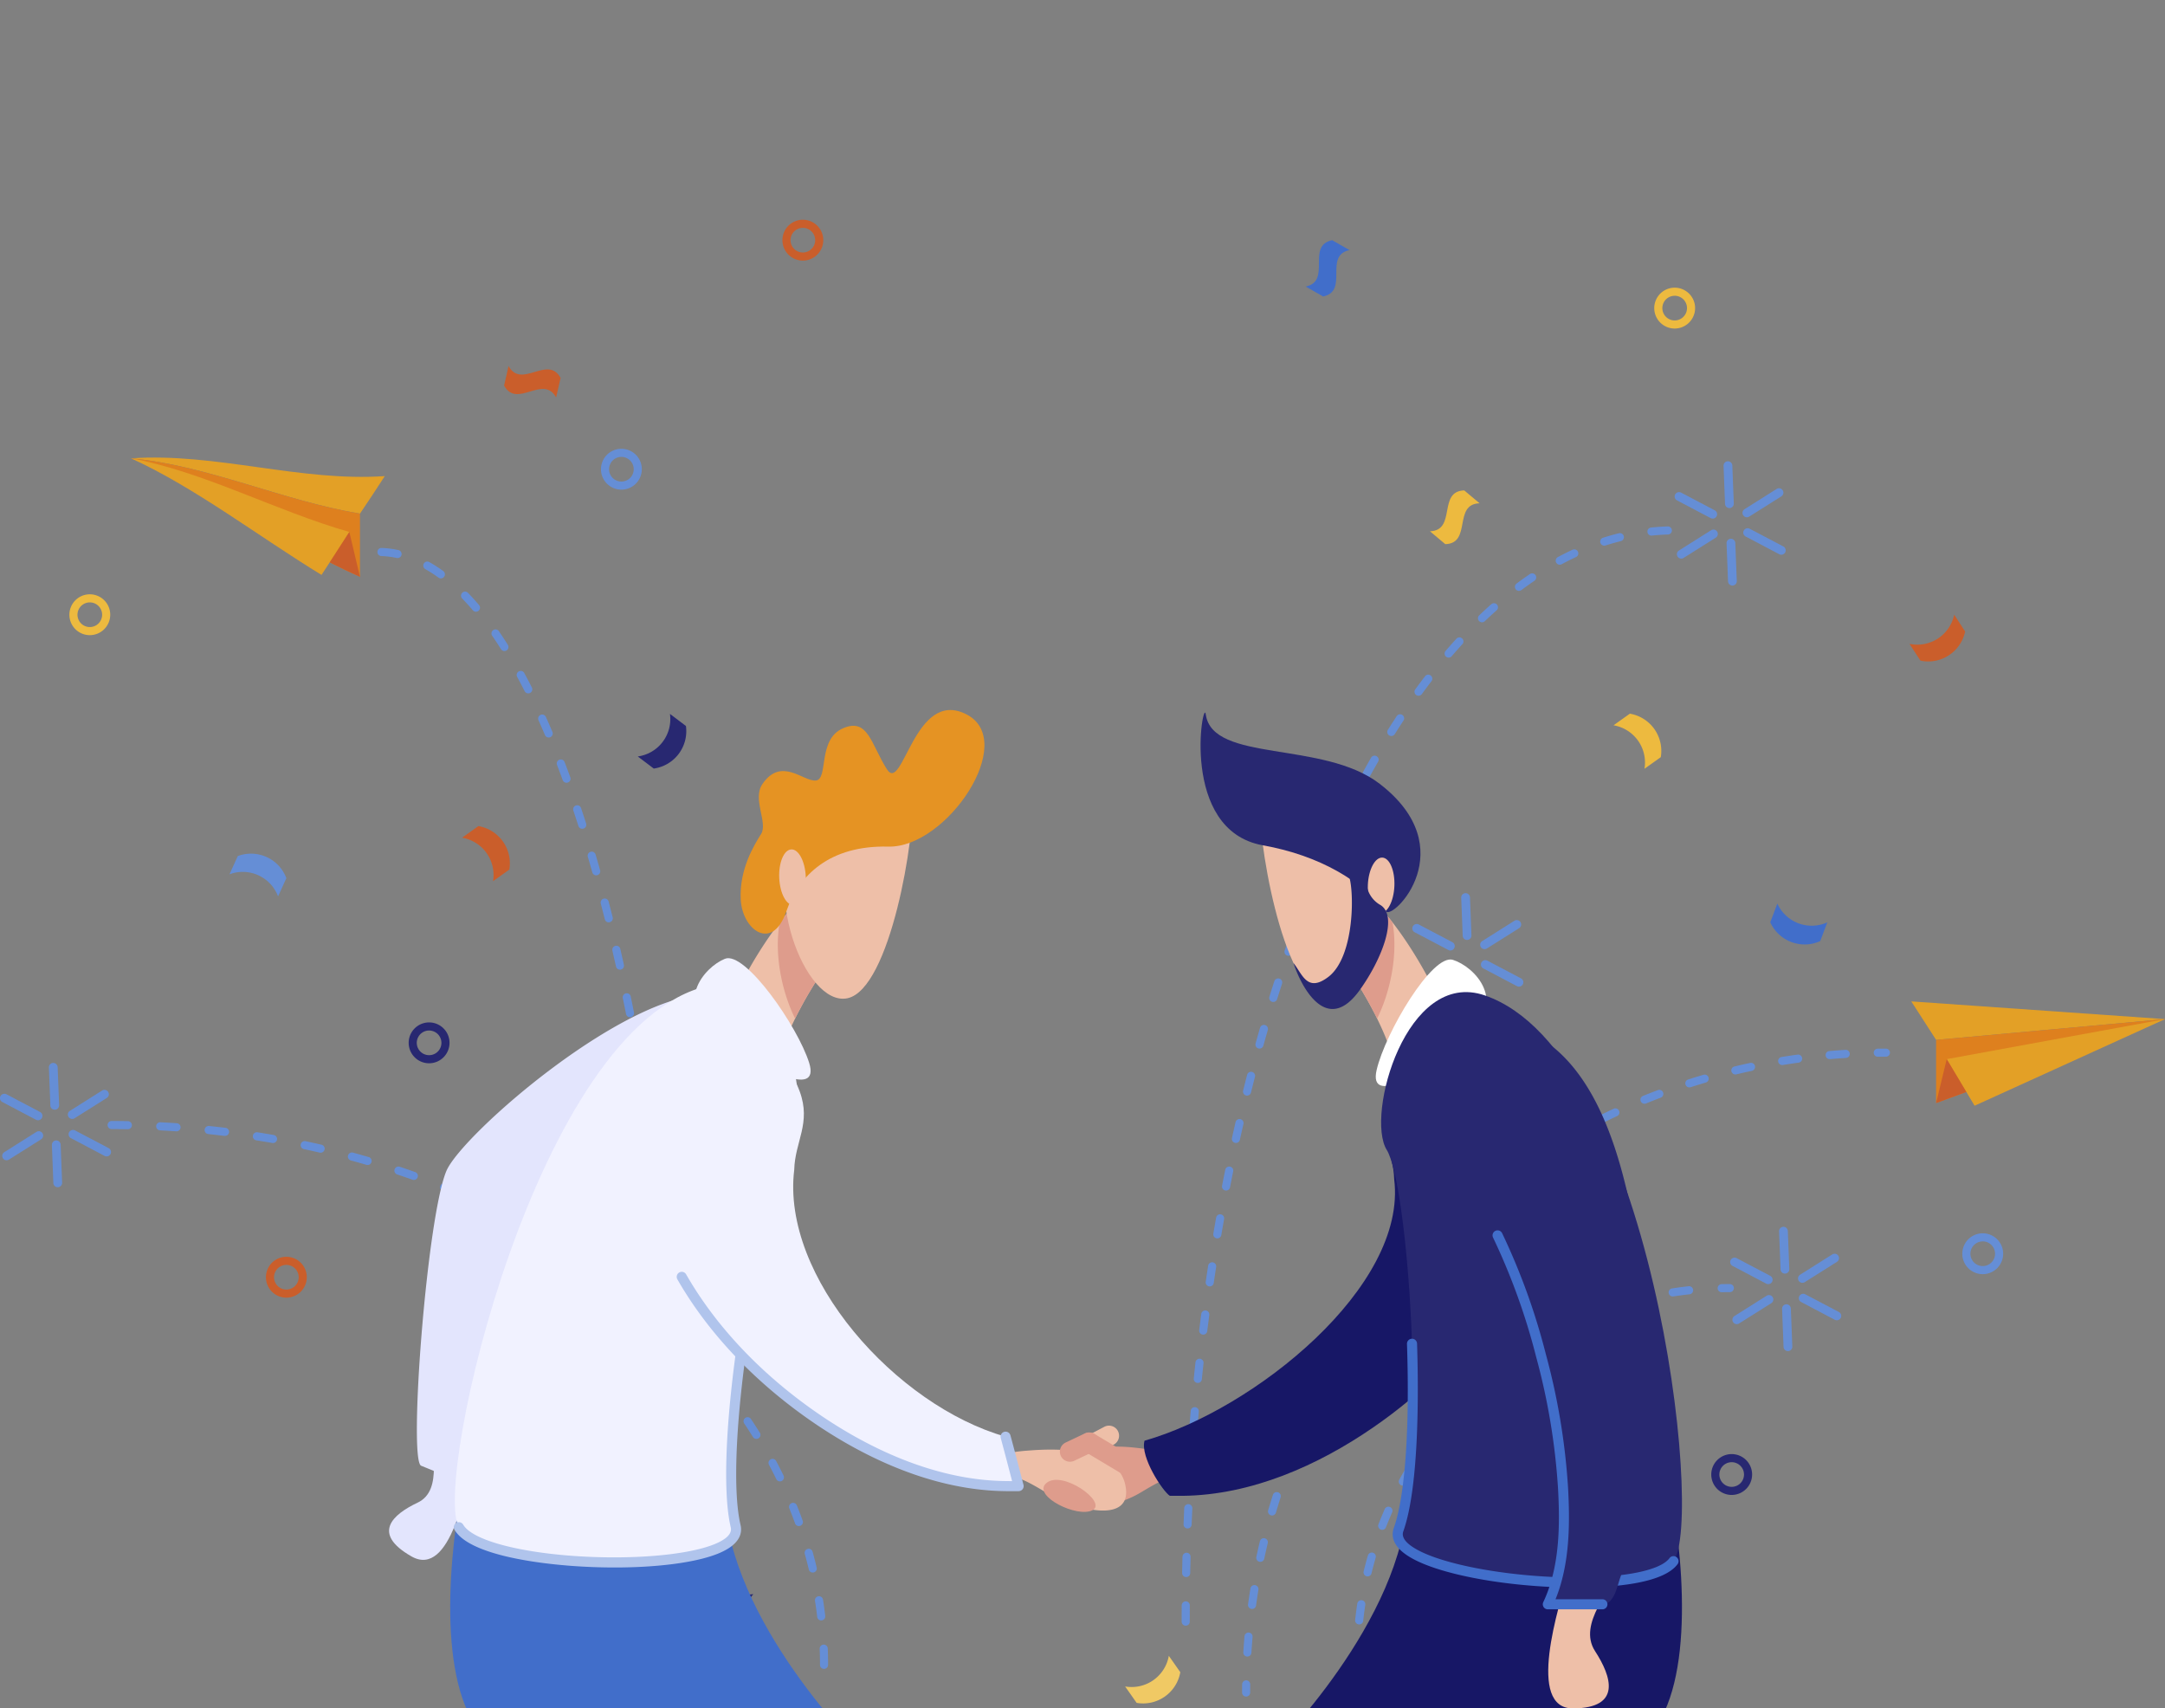 <svg xmlns="http://www.w3.org/2000/svg" xmlns:xlink="http://www.w3.org/1999/xlink" width="482.212" height="380.457" viewBox="0 0 482.212 380.457">
  <rect x="0" y="0" width="482.212" height="380.457" fill="#808080" stroke="none"/>
  <defs>
    <clipPath id="clip-path">
      <rect id="Rectángulo_3201" data-name="Rectángulo 3201" width="382.861" height="380.457" fill="none"/>
    </clipPath>
  </defs>
  <g id="Grupo_22079" data-name="Grupo 22079" transform="translate(-451.918 -5091.754)">
    <g id="Grupo_21596" data-name="Grupo 21596" transform="translate(451.918 5140.691)">
      <g id="Grupo_18509" data-name="Grupo 18509" transform="translate(23.959 200.712)">
        <path id="Trazado_37987" data-name="Trazado 37987" d="M363.275,1946.2a.9.9,0,0,1-.9-.9c0-1.186-.023-2.387-.069-3.571a.9.9,0,0,1,1.8-.07c.047,1.207.07,2.431.07,3.64A.9.9,0,0,1,363.275,1946.2Zm-.631-10.793a.9.9,0,0,1-.895-.8c-.139-1.181-.3-2.375-.487-3.548a.9.9,0,0,1,1.783-.28c.188,1.2.355,2.413.5,3.618a.9.9,0,0,1-.791,1A.921.921,0,0,1,362.644,1935.409Zm-1.887-10.663a.9.9,0,0,1-.877-.694c-.273-1.149-.573-2.312-.891-3.457a.9.9,0,0,1,1.739-.484c.325,1.167.63,2.352.909,3.524a.9.9,0,0,1-.879,1.111Zm-3.091-10.354a.9.9,0,0,1-.849-.6c-.4-1.109-.828-2.229-1.271-3.329a.9.9,0,1,1,1.674-.674c.451,1.119.886,2.26,1.294,3.389a.9.9,0,0,1-.849,1.209Zm-4.216-9.948a.9.9,0,0,1-.812-.506c-.519-1.061-1.066-2.133-1.626-3.185a.9.9,0,1,1,1.593-.848c.57,1.071,1.127,2.161,1.654,3.241a.9.9,0,0,1-.81,1.3Zm-5.245-9.462a.9.9,0,0,1-.767-.426c-.623-1-1.276-2.013-1.94-3.007a.9.9,0,0,1,1.5-1c.675,1.01,1.338,2.038,1.972,3.056a.9.9,0,0,1-.765,1.379Zm-6.154-8.9a.9.9,0,0,1-.718-.355c-.72-.942-1.465-1.889-2.217-2.813a.9.9,0,1,1,1.4-1.139c.763.938,1.52,1.9,2.25,2.856a.9.9,0,0,1-.716,1.45Zm-6.949-8.3a.9.9,0,0,1-.666-.293c-.8-.874-1.627-1.751-2.457-2.608a.9.9,0,0,1,1.3-1.256c.842.869,1.68,1.759,2.492,2.645a.9.9,0,0,1-.665,1.512Zm-7.636-7.671a.9.9,0,0,1-.613-.24c-.875-.809-1.771-1.617-2.663-2.4a.9.9,0,0,1,1.19-1.357c.9.793,1.812,1.611,2.7,2.432a.9.9,0,0,1-.613,1.564Zm-8.227-7.035a.9.9,0,0,1-.559-.195c-.932-.737-1.888-1.474-2.841-2.189a.9.9,0,1,1,1.084-1.443c.965.725,1.932,1.471,2.876,2.217a.9.9,0,0,1-.56,1.61Zm-8.731-6.4a.9.9,0,0,1-.506-.156c-.985-.669-1.992-1.335-2.992-1.981a.9.9,0,0,1,.979-1.517c1.012.653,2.03,1.328,3.027,2a.9.9,0,0,1-.508,1.649Zm-9.161-5.768a.9.9,0,0,1-.454-.123c-1.019-.594-2.069-1.191-3.121-1.774a.9.9,0,0,1,.875-1.578c1.063.589,2.125,1.193,3.155,1.793a.9.9,0,0,1-.455,1.682Zm-9.526-5.144a.9.9,0,0,1-.4-.1c-1.053-.525-2.139-1.053-3.23-1.57a.9.9,0,1,1,.772-1.631c1.1.522,2.2,1.055,3.263,1.586a.9.9,0,0,1-.4,1.71Zm-9.833-4.529a.9.9,0,0,1-.351-.072c-1.086-.46-2.2-.92-3.321-1.368a.9.9,0,1,1,.671-1.675c1.128.452,2.257.917,3.354,1.381a.9.9,0,0,1-.352,1.733Zm-10.09-3.923a.907.907,0,0,1-.3-.052c-1.125-.4-2.268-.793-3.4-1.169a.9.9,0,1,1,.571-1.712c1.139.38,2.293.777,3.429,1.18a.9.9,0,0,1-.3,1.753Zm-10.3-3.326a.908.908,0,0,1-.253-.036c-1.139-.332-2.3-.66-3.458-.973a.9.9,0,1,1,.472-1.742c1.166.316,2.341.647,3.491.982a.9.9,0,0,1-.252,1.769Zm-10.474-2.737a.907.907,0,0,1-.2-.023c-1.164-.27-2.344-.532-3.507-.78a.9.9,0,1,1,.376-1.765c1.174.25,2.364.514,3.539.787a.9.9,0,0,1-.2,1.781Zm-10.609-2.158a.905.905,0,0,1-.157-.014c-1.177-.207-2.37-.4-3.545-.589a.9.9,0,1,1,.28-1.783c1.185.186,2.389.386,3.576.594a.9.9,0,0,1-.155,1.791Zm-10.71-1.585a.879.879,0,0,1-.11-.007c-1.173-.142-2.374-.277-3.571-.4a.9.9,0,0,1,.186-1.8c1.207.125,2.419.261,3.6.4a.9.9,0,0,1-.107,1.8Zm-10.778-1.021-.063,0c-1.186-.081-2.393-.154-3.588-.215a.9.9,0,1,1,.093-1.8c1.2.062,2.422.135,3.618.217a.9.9,0,0,1-.061,1.8Zm-10.817-.465h-.016c-1.182-.02-2.391-.031-3.594-.032a.9.9,0,0,1,0-1.8h0c1.213,0,2.432.012,3.624.033a.9.9,0,0,1-.015,1.8Z" transform="translate(-203.695 -1824.19)" fill="#658ed6"/>
      </g>
      <g id="Grupo_18510" data-name="Grupo 18510" transform="translate(263.189 68.291)">
        <path id="Trazado_37988" data-name="Trazado 37988" d="M1952.652,1101.4a.9.9,0,0,1-.9-.9q0-1.811.012-3.616a.9.9,0,0,1,.9-.9h.006a.9.9,0,0,1,.9.908q-.012,1.8-.012,3.6A.9.9,0,0,1,1952.652,1101.4Zm.106-10.829h-.018a.9.9,0,0,1-.884-.92q.036-1.811.083-3.615a.917.917,0,0,1,.926-.878.9.9,0,0,1,.878.926q-.048,1.8-.083,3.6A.9.9,0,0,1,1952.759,1090.572Zm.32-10.825h-.036a.9.9,0,0,1-.866-.937q.071-1.81.155-3.612a.9.9,0,1,1,1.8.083q-.083,1.8-.154,3.6A.9.9,0,0,1,1953.079,1079.747Zm.536-10.816-.054,0a.9.9,0,0,1-.847-.954q.107-1.809.228-3.609a.9.9,0,0,1,1.8.12q-.119,1.793-.227,3.6A.9.9,0,0,1,1953.615,1068.931Zm.757-10.8c-.024,0-.049,0-.073,0a.9.9,0,0,1-.827-.972q.146-1.807.3-3.6a.9.9,0,1,1,1.8.157q-.156,1.791-.3,3.591A.9.9,0,0,1,1954.372,1058.127Zm.981-10.785a.9.9,0,0,1-.9-.994q.183-1.8.379-3.6a.9.9,0,0,1,1.794.2q-.195,1.787-.377,3.583A.9.9,0,0,1,1955.353,1047.343Zm1.211-10.762a.9.9,0,0,1-.9-1.013q.222-1.8.456-3.587a.9.9,0,1,1,1.789.234q-.233,1.781-.455,3.575A.9.9,0,0,1,1956.563,1036.581Zm1.447-10.733a.893.893,0,0,1-.132-.01.9.9,0,0,1-.762-1.023q.262-1.8.537-3.577a.9.9,0,1,1,1.783.275q-.274,1.775-.535,3.563A.9.9,0,0,1,1958.01,1025.848Zm1.69-10.7a.89.89,0,0,1-.152-.013.9.9,0,0,1-.738-1.041q.3-1.788.62-3.564a.9.9,0,0,1,1.777.317q-.315,1.767-.618,3.549A.9.9,0,0,1,1959.7,1015.151Zm1.942-10.654a.926.926,0,0,1-.173-.017.9.9,0,0,1-.713-1.058q.346-1.782.706-3.548a.9.9,0,1,1,1.768.36q-.358,1.759-.7,3.533A.9.9,0,0,1,1961.642,1004.5Zm2.2-10.6a.914.914,0,0,1-.2-.021.9.9,0,0,1-.686-1.076q.392-1.773.8-3.529a.9.9,0,0,1,1.759.406q-.4,1.748-.794,3.513A.9.9,0,0,1,1963.845,993.894Zm2.478-10.542a.9.9,0,0,1-.876-1.121q.439-1.762.891-3.507a.9.9,0,0,1,1.747.453q-.45,1.736-.887,3.491A.9.9,0,0,1,1966.323,983.352Zm2.766-10.471a.9.9,0,0,1-.869-1.145q.489-1.751.992-3.481a.9.9,0,1,1,1.733.5q-.5,1.722-.986,3.464A.9.9,0,0,1,1969.089,972.881Zm3.071-10.384a.9.9,0,0,1-.862-1.172q.543-1.736,1.1-3.449a.9.9,0,1,1,1.716.557q-.552,1.7-1.092,3.431A.9.9,0,0,1,1972.161,962.5Zm3.4-10.284a.9.9,0,0,1-.852-1.2q.6-1.718,1.212-3.411a.9.9,0,0,1,1.7.614q-.609,1.684-1.2,3.392A.9.9,0,0,1,1975.556,952.213Zm3.746-10.161a.9.9,0,0,1-.841-1.23q.661-1.7,1.335-3.366a.9.9,0,1,1,1.673.676q-.67,1.658-1.327,3.345A.9.9,0,0,1,1979.3,942.052Zm4.123-10.013a.9.9,0,0,1-.827-1.263c.479-1.1.974-2.215,1.469-3.311a.9.9,0,1,1,1.644.744c-.492,1.088-.983,2.194-1.459,3.288A.9.9,0,0,1,1983.425,932.039Zm4.536-9.833a.9.9,0,0,1-.81-1.3c.532-1.088,1.076-2.179,1.617-3.243a.9.9,0,0,1,1.609.818c-.537,1.056-1.077,2.138-1.6,3.217A.9.9,0,0,1,1987.961,922.206Zm4.991-9.609a.9.9,0,0,1-.789-1.339c.586-1.061,1.185-2.124,1.781-3.158a.9.9,0,1,1,1.563.9c-.591,1.025-1.184,2.078-1.765,3.129A.9.9,0,0,1,1992.952,912.6Zm5.5-9.327a.9.9,0,0,1-.763-1.383c.648-1.03,1.31-2.056,1.966-3.05a.9.9,0,1,1,1.506.994c-.648.983-1.3,2-1.945,3.017A.9.9,0,0,1,1998.448,903.27Zm6.065-8.966a.9.9,0,0,1-.729-1.433c.717-.984,1.448-1.963,2.174-2.909a.9.9,0,1,1,1.432,1.1c-.717.934-1.439,1.9-2.146,2.872A.9.9,0,0,1,2004.513,894.3Zm6.706-8.494a.9.9,0,0,1-.684-1.49c.795-.925,1.606-1.841,2.41-2.722a.9.9,0,1,1,1.332,1.217c-.792.867-1.591,1.769-2.374,2.68A.9.9,0,0,1,2011.219,885.81Zm7.429-7.863a.9.9,0,0,1-.623-1.554c.883-.845,1.784-1.675,2.677-2.467a.9.9,0,1,1,1.2,1.35c-.876.778-1.76,1.592-2.628,2.422A.9.9,0,0,1,2018.648,877.947Zm8.234-7a.9.9,0,0,1-.541-1.625c.98-.734,1.979-1.446,2.97-2.117a.9.9,0,0,1,1.013,1.494c-.967.656-1.943,1.352-2.9,2.068A.9.9,0,0,1,2026.882,870.943Zm9.092-5.828a.9.9,0,0,1-.427-1.7c1.081-.58,2.181-1.131,3.268-1.636a.9.9,0,1,1,.761,1.636c-1.056.491-2.124,1.026-3.175,1.59A.9.9,0,0,1,2035.974,865.115Zm9.915-4.243a.9.9,0,0,1-.276-1.762c1.166-.375,2.35-.712,3.52-1a.9.9,0,0,1,.436,1.751c-1.131.282-2.277.608-3.4.97A.9.9,0,0,1,2045.889,860.872Zm10.54-2.233a.9.9,0,0,1-.092-1.8c1.214-.126,2.445-.209,3.658-.247h.029a.9.9,0,0,1,.028,1.8c-1.171.036-2.358.117-3.529.238A.876.876,0,0,1,2056.429,858.639Z" transform="translate(-1951.75 -856.592)" fill="#658ed6"/>
      </g>
      <g id="Grupo_18514" data-name="Grupo 18514" transform="translate(276.649 184.584)">
        <g id="Grupo_18511" data-name="Grupo 18511" transform="translate(0 140.69)">
          <path id="Trazado_37989" data-name="Trazado 37989" d="M2051,2737.975a.9.9,0,0,1-.9-.9q0-.909.011-1.815a.9.9,0,0,1,.9-.892h.011a.9.9,0,0,1,.891.913q-.01.9-.011,1.793A.9.9,0,0,1,2051,2737.975Z" transform="translate(-2050.101 -2734.366)" fill="#658ed6"/>
        </g>
        <g id="Grupo_18512" data-name="Grupo 18512" transform="translate(0.273 0.276)">
          <path id="Trazado_37990" data-name="Trazado 37990" d="M2053,1843.478l-.056,0a.9.9,0,0,1-.845-.956c.073-1.192.162-2.391.264-3.565a.9.9,0,0,1,1.8.156c-.1,1.159-.188,2.343-.261,3.52A.9.9,0,0,1,2053,1843.478Zm1.048-10.6a.849.849,0,0,1-.123-.009.9.9,0,0,1-.772-1.016c.161-1.178.339-2.368.529-3.535a.9.9,0,1,1,1.781.289c-.187,1.153-.363,2.327-.522,3.49A.9.9,0,0,1,2054.048,1832.877Zm1.835-10.493a.893.893,0,0,1-.189-.02.9.9,0,0,1-.694-1.071c.247-1.155.513-2.327.791-3.485a.9.9,0,1,1,1.755.421c-.274,1.144-.537,2.3-.781,3.442A.9.9,0,0,1,2055.883,1822.384Zm2.617-10.326a.9.9,0,0,1-.866-1.157c.334-1.136.689-2.289,1.055-3.428a.9.9,0,1,1,1.718.552c-.361,1.125-.712,2.264-1.041,3.385A.9.9,0,0,1,2058.5,1812.058Zm3.4-10.125a.9.9,0,0,1-.844-1.222c.421-1.113.862-2.236,1.31-3.336a.9.9,0,0,1,1.671.681c-.442,1.087-.877,2.195-1.293,3.294A.9.9,0,0,1,2061.9,1801.933Zm4.148-9.836a.9.9,0,0,1-.817-1.284c.5-1.073,1.025-2.159,1.556-3.226a.9.9,0,0,1,1.616.8c-.524,1.054-1.042,2.125-1.537,3.186A.9.9,0,0,1,2066.046,1792.1Zm4.875-9.49a.9.9,0,0,1-.786-1.345c.581-1.033,1.184-2.076,1.792-3.1a.9.9,0,0,1,1.551.923c-.6,1.01-1.2,2.04-1.771,3.06A.9.9,0,0,1,2070.92,1782.607Zm5.571-9.095a.9.9,0,0,1-.75-1.4c.657-.988,1.336-1.982,2.019-2.954a.9.9,0,0,1,1.477,1.036c-.674.96-1.344,1.942-1.993,2.917A.9.9,0,0,1,2076.491,1773.512Zm6.232-8.649a.9.9,0,0,1-.711-1.457c.729-.936,1.48-1.876,2.232-2.794a.9.9,0,1,1,1.4,1.144c-.742.906-1.484,1.835-2.2,2.76A.9.9,0,0,1,2082.723,1764.863Zm6.858-8.158a.9.9,0,0,1-.668-1.508c.8-.881,1.617-1.763,2.433-2.619a.9.9,0,1,1,1.306,1.245c-.805.845-1.613,1.715-2.4,2.586A.9.9,0,0,1,2089.58,1756.7Zm7.442-7.623a.9.9,0,0,1-.622-1.556c.852-.81,1.733-1.627,2.619-2.43a.9.9,0,0,1,1.211,1.338c-.876.793-1.746,1.6-2.587,2.4A.9.9,0,0,1,2097.022,1749.081Zm7.986-7.046a.9.9,0,0,1-.572-1.6c.923-.755,1.863-1.5,2.792-2.227a.9.9,0,0,1,1.107,1.425c-.918.713-1.845,1.453-2.757,2.2A.9.9,0,0,1,2105.009,1742.035Zm8.485-6.43a.9.9,0,0,1-.519-1.641c.972-.681,1.964-1.358,2.948-2.011a.9.9,0,1,1,1,1.5c-.972.646-1.952,1.314-2.911,1.986A.9.9,0,0,1,2113.494,1735.6Zm8.937-5.777a.9.9,0,0,1-.462-1.678c1.02-.607,2.06-1.208,3.089-1.785a.9.9,0,1,1,.884,1.574c-1.017.57-2.042,1.163-3.049,1.762A.9.9,0,0,1,2122.43,1729.828Zm9.339-5.091a.9.9,0,0,1-.4-1.71c1.06-.527,2.141-1.048,3.211-1.548a.9.9,0,0,1,.763,1.635c-1.057.493-2.124,1.007-3.17,1.528A.906.906,0,0,1,2131.769,1724.737Zm9.687-4.375a.9.9,0,0,1-.341-1.738c1.1-.448,2.216-.886,3.315-1.3a.9.9,0,1,1,.638,1.688c-1.085.41-2.187.843-3.273,1.285A.9.9,0,0,1,2141.456,1720.362Zm10-3.639a.9.9,0,0,1-.276-1.761c1.125-.362,2.274-.716,3.416-1.052a.9.9,0,1,1,.51,1.731c-1.128.332-2.262.681-3.373,1.039A.908.908,0,0,1,2151.455,1716.723Zm10.256-2.88a.9.9,0,0,1-.21-1.78c1.16-.279,2.333-.546,3.486-.792a.9.9,0,1,1,.377,1.765c-1.137.243-2.295.506-3.441.782A.9.9,0,0,1,2161.71,1713.844Zm10.442-2.1a.9.9,0,0,1-.143-1.793c1.172-.191,2.362-.369,3.535-.529a.9.9,0,1,1,.244,1.788c-1.158.159-2.333.334-3.49.522A.9.9,0,0,1,2172.152,1711.743Zm10.571-1.315a.9.9,0,0,1-.077-1.8c1.174-.1,2.373-.191,3.565-.265a.9.9,0,0,1,.111,1.8c-1.177.073-2.361.161-3.52.262C2182.776,1710.427,2182.75,1710.429,2182.723,1710.429Z" transform="translate(-2052.096 -1708.361)" fill="#658ed6"/>
        </g>
        <g id="Grupo_18513" data-name="Grupo 18513" transform="translate(140.692)">
          <path id="Trazado_37991" data-name="Trazado 37991" d="M3079.04,1708.158a.9.9,0,0,1-.011-1.8q.907-.012,1.816-.011a.9.9,0,0,1,0,1.8q-.9,0-1.793.011Z" transform="translate(-3078.139 -1706.342)" fill="#658ed6"/>
        </g>
      </g>
      <g id="Grupo_18518" data-name="Grupo 18518" transform="translate(301.347 237.015)">
        <g id="Grupo_18515" data-name="Grupo 18515" transform="translate(0 81.234)">
          <path id="Trazado_37992" data-name="Trazado 37992" d="M2231.469,2686.635a.9.9,0,0,1-.9-.9q0-.914.019-1.823a.9.9,0,0,1,1.8.038q-.019.89-.019,1.786A.9.9,0,0,1,2231.469,2686.635Z" transform="translate(-2230.567 -2683.026)" fill="#658ed6"/>
        </g>
        <g id="Grupo_18516" data-name="Grupo 18516" transform="translate(0.485 0.489)">
          <path id="Trazado_37993" data-name="Trazado 37993" d="M2235.013,2168.343a.872.872,0,0,1-.1-.005.9.9,0,0,1-.8-.994c.13-1.206.289-2.428.472-3.631a.9.9,0,1,1,1.784.271c-.179,1.178-.335,2.374-.462,3.554A.9.9,0,0,1,2235.013,2168.343Zm1.87-10.7a.924.924,0,0,1-.214-.025.9.9,0,0,1-.663-1.09c.288-1.181.6-2.371.944-3.539a.9.9,0,0,1,1.733.5c-.332,1.142-.642,2.307-.923,3.462A.9.9,0,0,1,2236.883,2157.644Zm3.257-10.362a.9.9,0,0,1-.841-1.229c.441-1.136.914-2.276,1.4-3.39a.9.9,0,0,1,1.652.727c-.479,1.09-.942,2.206-1.374,3.317A.9.9,0,0,1,2240.14,2147.281Zm4.594-9.85a.9.9,0,0,1-.79-1.337c.585-1.066,1.2-2.134,1.835-3.174a.9.9,0,0,1,1.543.937c-.619,1.018-1.223,2.063-1.8,3.106A.9.9,0,0,1,2244.734,2137.431Zm5.844-9.163a.9.9,0,0,1-.727-1.437c.718-.978,1.469-1.956,2.232-2.906a.9.9,0,0,1,1.407,1.13c-.747.93-1.482,1.886-2.184,2.844A.9.9,0,0,1,2250.578,2128.269Zm6.987-8.321a.9.9,0,0,1-.652-1.527c.839-.876,1.71-1.747,2.589-2.59a.9.9,0,0,1,1.248,1.3c-.861.824-1.713,1.677-2.534,2.534A.9.9,0,0,1,2257.565,2119.948Zm8.009-7.342a.9.9,0,0,1-.566-1.606c.948-.761,1.924-1.511,2.9-2.23a.9.9,0,1,1,1.069,1.455c-.958.7-1.914,1.438-2.841,2.182A.9.9,0,0,1,2265.573,2112.606Zm8.893-6.235a.9.9,0,0,1-.469-1.673c1.04-.632,2.1-1.249,3.167-1.831a.9.9,0,1,1,.869,1.582c-1.038.571-2.081,1.173-3.1,1.792A.9.9,0,0,1,2274.466,2106.371Zm9.627-5.019a.9.9,0,0,1-.364-1.729c1.113-.49,2.249-.961,3.376-1.4a.9.9,0,0,1,.654,1.682c-1.1.429-2.214.89-3.3,1.37A.9.9,0,0,1,2284.094,2101.352Zm10.2-3.712a.9.9,0,0,1-.251-1.769c1.169-.34,2.36-.658,3.538-.945a.9.9,0,1,1,.427,1.753c-1.153.281-2.317.592-3.462.925A.9.9,0,0,1,2294.294,2097.64Zm10.605-2.341a.9.9,0,0,1-.135-1.795c1.2-.183,2.423-.342,3.631-.474a.9.9,0,0,1,.194,1.795c-1.182.128-2.377.284-3.553.463A.875.875,0,0,1,2304.9,2095.3Z" transform="translate(-2234.11 -2093.026)" fill="#658ed6"/>
        </g>
        <g id="Grupo_18517" data-name="Grupo 18517" transform="translate(81.233)">
          <path id="Trazado_37994" data-name="Trazado 37994" d="M2825.038,2091.276a.9.9,0,0,1-.018-1.8q.909-.019,1.824-.019a.9.9,0,1,1,0,1.8q-.895,0-1.786.019Z" transform="translate(-2824.136 -2089.452)" fill="#658ed6"/>
        </g>
      </g>
      <g id="Grupo_18519" data-name="Grupo 18519" transform="translate(84.064 73.09)">
        <path id="Trazado_37995" data-name="Trazado 37995" d="M711.681,1136.191a.9.9,0,0,1-.9-.9q0-1.806-.007-3.606a.9.9,0,0,1,.9-.906h0a.9.9,0,0,1,.9.9q.008,1.8.008,3.614A.9.9,0,0,1,711.681,1136.191Zm-.067-10.83a.9.9,0,0,1-.9-.891q-.022-1.807-.052-3.606a.9.9,0,0,1,.887-.917h.015a.9.9,0,0,1,.9.888q.03,1.8.052,3.613a.9.9,0,0,1-.891.913Zm-.2-10.828a.9.9,0,0,1-.9-.88q-.045-1.806-.1-3.6a.9.9,0,0,1,.876-.928h.027a.9.9,0,0,1,.9.876q.052,1.8.1,3.612a.9.9,0,0,1-.88.925Zm-.339-10.825a.9.9,0,0,1-.9-.868q-.068-1.806-.144-3.6a.9.9,0,0,1,1.8-.076q.076,1.8.144,3.61a.9.9,0,0,1-.868.936Zm-.478-10.82a.9.9,0,0,1-.9-.857q-.092-1.805-.191-3.6a.9.9,0,0,1,1.8-.1q.1,1.8.191,3.609a.9.9,0,0,1-.855.947Zm-.622-10.812a.9.9,0,0,1-.9-.845q-.116-1.8-.239-3.6a.9.9,0,1,1,1.8-.124q.123,1.8.24,3.606a.9.9,0,0,1-.843.958Zm-.768-10.8a.9.9,0,0,1-.9-.833q-.141-1.8-.289-3.594a.9.9,0,0,1,1.8-.149q.149,1.8.29,3.6a.9.9,0,0,1-.829.97C709.253,1071.271,709.229,1071.272,709.205,1071.272Zm-.92-10.792a.9.9,0,0,1-.9-.819q-.167-1.8-.341-3.589a.9.9,0,0,1,1.8-.175q.175,1.793.342,3.6a.9.9,0,0,1-.815.982C708.341,1060.479,708.313,1060.481,708.285,1060.481Zm-1.078-10.777a.9.9,0,0,1-.9-.806q-.194-1.8-.4-3.584a.9.9,0,0,1,1.793-.2q.2,1.789.4,3.593a.9.9,0,0,1-.8.994A.973.973,0,0,1,707.208,1049.7Zm-1.242-10.759a.9.9,0,0,1-.894-.792q-.222-1.8-.452-3.577a.9.9,0,0,1,1.79-.231q.23,1.786.453,3.587a.9.9,0,0,1-.785,1.006A.888.888,0,0,1,705.966,1038.944Zm-1.416-10.737a.9.9,0,0,1-.892-.777q-.252-1.792-.511-3.568a.9.9,0,0,1,1.786-.261q.261,1.781.513,3.579a.9.9,0,0,1-.768,1.019A.928.928,0,0,1,704.55,1028.207Zm-1.6-10.713a.9.9,0,0,1-.89-.761q-.284-1.788-.575-3.558a.9.9,0,0,1,1.781-.293q.293,1.776.577,3.569a.9.9,0,0,1-.892,1.044Zm-1.8-10.681a.9.9,0,0,1-.887-.744q-.318-1.784-.644-3.546a.9.9,0,1,1,1.775-.328q.327,1.768.646,3.558a.9.9,0,0,1-.89,1.061Zm-2.008-10.643a.9.9,0,0,1-.884-.726q-.355-1.778-.719-3.531a.9.9,0,1,1,1.767-.366q.365,1.76.721,3.544a.9.9,0,0,1-.886,1.079Zm-2.24-10.6a.9.9,0,0,1-.88-.705q-.4-1.77-.8-3.513a.9.9,0,0,1,1.758-.408q.406,1.75.8,3.527a.9.9,0,0,1-.881,1.1Zm-2.5-10.539a.9.9,0,0,1-.874-.683q-.442-1.76-.892-3.489a.9.9,0,1,1,1.746-.456q.453,1.737.9,3.506a.9.9,0,0,1-.876,1.122Zm-2.785-10.467a.9.9,0,0,1-.868-.657q-.493-1.748-1-3.46a.9.9,0,0,1,1.732-.509q.506,1.722,1,3.478a.9.9,0,0,1-.623,1.113A.892.892,0,0,1,691.624,964.568ZM688.508,954.2a.9.9,0,0,1-.859-.628q-.554-1.731-1.118-3.42a.9.9,0,1,1,1.712-.572q.568,1.7,1.125,3.443a.9.9,0,0,1-.86,1.177ZM685,943.947a.9.9,0,0,1-.848-.593c-.414-1.132-.838-2.265-1.262-3.367a.9.9,0,1,1,1.685-.646c.427,1.111.854,2.253,1.272,3.394a.9.9,0,0,1-.847,1.213Zm-3.969-10.076a.9.9,0,0,1-.831-.549c-.472-1.11-.956-2.217-1.438-3.291a.9.9,0,0,1,1.646-.739c.487,1.085.976,2.2,1.453,3.324a.9.9,0,0,1-.83,1.256Zm-4.551-9.824a.9.9,0,0,1-.806-.495c-.548-1.083-1.108-2.151-1.663-3.175a.9.9,0,0,1,1.587-.859c.563,1.039,1.13,2.122,1.686,3.219a.9.9,0,0,1-.8,1.31Zm-5.308-9.432a.9.9,0,0,1-.764-.421c-.647-1.028-1.307-2.032-1.962-2.984a.9.9,0,1,1,1.487-1.022c.668.973,1.342,2,2,3.045a.9.9,0,0,1-.763,1.383Zm-6.344-8.753a.9.9,0,0,1-.689-.319c-.783-.924-1.583-1.809-2.376-2.63a.9.9,0,0,1,1.3-1.254c.82.849,1.646,1.763,2.455,2.717a.9.9,0,0,1-.688,1.486Zm-7.812-7.421a.9.9,0,0,1-.53-.173,30.249,30.249,0,0,0-2.928-1.891.9.9,0,0,1,.887-1.572,32.077,32.077,0,0,1,3.1,2,.9.9,0,0,1-.532,1.632Zm-9.666-4.533a.9.9,0,0,1-.191-.02,19.358,19.358,0,0,0-3.405-.426.9.9,0,1,1,.062-1.8,21.141,21.141,0,0,1,3.724.465.9.9,0,0,1-.19,1.784Z" transform="translate(-642.886 -891.659)" fill="#658ed6"/>
      </g>
      <g id="Grupo_18520" data-name="Grupo 18520" transform="translate(341.61 219.581)">
        <path id="Trazado_37996" data-name="Trazado 37996" d="M2524.77,1968.894a8.406,8.406,0,0,0,9.732-6.826q1.28,1.824,2.559,3.652a8.4,8.4,0,0,1-9.729,6.826Q2526.053,1970.718,2524.77,1968.894Z" transform="translate(-2524.77 -1962.068)" fill="#f0c964"/>
      </g>
      <g id="Grupo_18521" data-name="Grupo 18521" transform="translate(250.599 319.808)">
        <path id="Trazado_37997" data-name="Trazado 37997" d="M1859.755,2701.247a8.407,8.407,0,0,0,9.732-6.826q1.279,1.824,2.559,3.652a8.406,8.406,0,0,1-9.728,6.827Q1861.038,2703.071,1859.755,2701.247Z" transform="translate(-1859.755 -2694.421)" fill="#f0c964"/>
      </g>
      <g id="Grupo_18522" data-name="Grupo 18522" transform="translate(394.296 152.283)">
        <path id="Trazado_37998" data-name="Trazado 37998" d="M2911.321,1470.321a8.407,8.407,0,0,0,11.126,4.186q-.785,2.089-1.574,4.176a8.407,8.407,0,0,1-11.124-4.188Q2910.539,1472.41,2911.321,1470.321Z" transform="translate(-2909.749 -1470.321)" fill="#416eca"/>
      </g>
      <g id="Grupo_18523" data-name="Grupo 18523" transform="translate(359.383 109.998)">
        <path id="Trazado_37999" data-name="Trazado 37999" d="M2661.533,1173.61a8.4,8.4,0,0,0-6.891-9.683l3.636-2.587a8.407,8.407,0,0,1,6.891,9.683Q2663.353,1172.318,2661.533,1173.61Z" transform="translate(-2654.642 -1161.34)" fill="#edba3f"/>
      </g>
      <g id="Grupo_18524" data-name="Grupo 18524" transform="translate(102.919 135.035)">
        <path id="Trazado_38000" data-name="Trazado 38000" d="M787.548,1356.558a8.4,8.4,0,0,0-6.891-9.683q1.816-1.294,3.636-2.587a8.406,8.406,0,0,1,6.891,9.683Q789.368,1355.265,787.548,1356.558Z" transform="translate(-780.657 -1344.288)" fill="#ca5e2b"/>
      </g>
      <g id="Grupo_18525" data-name="Grupo 18525" transform="translate(178.217 253.727)">
        <path id="Trazado_38001" data-name="Trazado 38001" d="M1337.747,2223.844a8.4,8.4,0,0,0-6.891-9.684q1.816-1.294,3.636-2.587a8.407,8.407,0,0,1,6.891,9.684Q1339.567,2222.55,1337.747,2223.844Z" transform="translate(-1330.856 -2211.573)" fill="#ca5e2b"/>
      </g>
      <g id="Grupo_18526" data-name="Grupo 18526" transform="translate(425.303 87.96)">
        <path id="Trazado_38002" data-name="Trazado 38002" d="M3136.318,1006.8a8.4,8.4,0,0,0,9.956-6.493l2.438,3.738a8.407,8.407,0,0,1-9.954,6.493Q3137.536,1008.675,3136.318,1006.8Z" transform="translate(-3136.318 -1000.311)" fill="#ca5e2b"/>
      </g>
      <g id="Grupo_18527" data-name="Grupo 18527" transform="translate(51.116 141.17)">
        <path id="Trazado_38003" data-name="Trazado 38003" d="M412.949,1398.634a8.4,8.4,0,0,0-10.818-4.922q.923-2.028,1.848-4.061a8.4,8.4,0,0,1,10.818,4.921Q413.875,1396.6,412.949,1398.634Z" transform="translate(-402.131 -1389.114)" fill="#658ed6"/>
      </g>
      <g id="Grupo_18528" data-name="Grupo 18528" transform="translate(118.571 203.646)">
        <path id="Trazado_38004" data-name="Trazado 38004" d="M897.953,1845.627a8.4,8.4,0,0,0,8.965,7.8c-.976,1.125-1.954,2.244-2.929,3.368a8.407,8.407,0,0,1-8.965-7.806Q896.488,1847.311,897.953,1845.627Z" transform="translate(-895.024 -1845.627)" fill="#e59323"/>
      </g>
      <g id="Grupo_18529" data-name="Grupo 18529" transform="translate(142.053 110.046)">
        <path id="Trazado_38005" data-name="Trazado 38005" d="M1066.606,1171.176a8.4,8.4,0,0,0,7.167-9.481l3.558,2.69a8.406,8.406,0,0,1-7.168,9.483Q1068.388,1172.521,1066.606,1171.176Z" transform="translate(-1066.606 -1161.695)" fill="#282871"/>
      </g>
      <g id="Grupo_18530" data-name="Grupo 18530" transform="translate(318.493 60.275)">
        <path id="Trazado_38006" data-name="Trazado 38006" d="M2366.911,800.885c-5.962.165-1.676,8.934-7.64,9.1q-1.708-1.434-3.417-2.868c5.964-.166,1.678-8.934,7.64-9.1Q2365.2,799.45,2366.911,800.885Z" transform="translate(-2355.854 -798.016)" fill="#edba3f"/>
      </g>
      <g id="Grupo_18531" data-name="Grupo 18531" transform="translate(328.094 289.828)">
        <path id="Trazado_38007" data-name="Trazado 38007" d="M2438.3,2479.148c-5.8-1.375-3.923,8.2-9.728,6.829q-1.282-1.827-2.562-3.654c5.805,1.375,3.923-8.2,9.73-6.827Q2437.021,2477.324,2438.3,2479.148Z" transform="translate(-2426.012 -2475.362)" fill="#e59323"/>
      </g>
      <g id="Grupo_18532" data-name="Grupo 18532" transform="translate(162.279 306.082)">
        <path id="Trazado_38008" data-name="Trazado 38008" d="M1219.916,2594.129c-4.1,4.335,5.132,7.511,1.033,11.843-1.48.127-2.962.259-4.443.384,4.1-4.332-5.132-7.5-1.033-11.84Q1217.7,2594.326,1219.916,2594.129Z" transform="translate(-1214.397 -2594.129)" fill="#282871"/>
      </g>
      <g id="Grupo_18533" data-name="Grupo 18533" transform="translate(290.827 4.549)">
        <path id="Trazado_38009" data-name="Trazado 38009" d="M2163.456,393.036c-5.837,1.24-.044,9.1-5.878,10.334-1.29-.737-2.587-1.471-3.877-2.209,5.835-1.236.039-9.09,5.876-10.33Q2161.517,391.938,2163.456,393.036Z" transform="translate(-2153.701 -390.83)" fill="#416eca"/>
      </g>
      <g id="Grupo_18534" data-name="Grupo 18534" transform="translate(112.28 32.582)">
        <path id="Trazado_38010" data-name="Trazado 38010" d="M850.051,595.663c2.871,5.231,8.723-2.582,11.589,2.647-.333,1.448-.662,2.9-1,4.349-2.867-5.231-8.715,2.584-11.586-2.646Q849.559,597.835,850.051,595.663Z" transform="translate(-849.058 -595.663)" fill="#ca5e2b"/>
      </g>
      <g id="Grupo_18547" data-name="Grupo 18547" transform="translate(373.001 53.787)">
        <g id="Grupo_18536" data-name="Grupo 18536" transform="translate(15.106 5.998)">
          <g id="Grupo_18535" data-name="Grupo 18535">
            <path id="Trazado_38011" data-name="Trazado 38011" d="M2865.285,800.889a.978.978,0,0,1-.305-1.78l7.177-4.522a.977.977,0,0,1,1.041,1.653l-7.175,4.522A.976.976,0,0,1,2865.285,800.889Z" transform="translate(-2864.524 -794.438)" fill="#658ed6"/>
          </g>
        </g>
        <g id="Grupo_18538" data-name="Grupo 18538" transform="translate(10.89)">
          <g id="Grupo_18537" data-name="Grupo 18537">
            <path id="Trazado_38012" data-name="Trazado 38012" d="M2834.8,761.011a.978.978,0,0,1-.76-.916l-.326-8.467a.977.977,0,0,1,.939-1.017.991.991,0,0,1,1.012.942l.326,8.466a.974.974,0,0,1-.937,1.013A1.2,1.2,0,0,1,2834.8,761.011Z" transform="translate(-2833.714 -750.612)" fill="#658ed6"/>
          </g>
        </g>
        <g id="Grupo_18540" data-name="Grupo 18540" transform="translate(0 6.873)">
          <g id="Grupo_18539" data-name="Grupo 18539">
            <path id="Trazado_38013" data-name="Trazado 38013" d="M2762.4,806.7a.977.977,0,0,1-.238-.086l-7.5-3.947a.979.979,0,0,1-.409-1.322,1,1,0,0,1,1.318-.413l7.5,3.951a.977.977,0,0,1-.671,1.817Z" transform="translate(-2754.143 -800.83)" fill="#658ed6"/>
          </g>
        </g>
        <g id="Grupo_18542" data-name="Grupo 18542" transform="translate(0.496 15.207)">
          <g id="Grupo_18541" data-name="Grupo 18541">
            <path id="Trazado_38014" data-name="Trazado 38014" d="M2758.529,868.175a.964.964,0,0,1-.61-.433.976.976,0,0,1,.3-1.347l7.169-4.519a.977.977,0,1,1,1.042,1.653l-7.169,4.519A.967.967,0,0,1,2758.529,868.175Z" transform="translate(-2757.768 -861.726)" fill="#658ed6"/>
          </g>
        </g>
        <g id="Grupo_18544" data-name="Grupo 18544" transform="translate(11.558 17.258)">
          <g id="Grupo_18543" data-name="Grupo 18543">
            <path id="Trazado_38015" data-name="Trazado 38015" d="M2839.681,887.115a.98.98,0,0,1-.76-.916l-.326-8.467a.98.98,0,0,1,.939-1.016.992.992,0,0,1,1.011.941l.328,8.467a.975.975,0,0,1-.939,1.012A1.128,1.128,0,0,1,2839.681,887.115Z" transform="translate(-2838.595 -876.717)" fill="#658ed6"/>
          </g>
        </g>
        <g id="Grupo_18546" data-name="Grupo 18546" transform="translate(15.28 14.92)">
          <g id="Grupo_18545" data-name="Grupo 18545">
            <path id="Trazado_38016" data-name="Trazado 38016" d="M2874.045,865.5a1.1,1.1,0,0,1-.24-.089l-7.49-3.949a.971.971,0,0,1-.409-1.322.988.988,0,0,1,1.316-.406l7.492,3.947a.978.978,0,0,1-.67,1.82Z" transform="translate(-2865.791 -859.631)" fill="#658ed6"/>
          </g>
        </g>
      </g>
      <g id="Grupo_18560" data-name="Grupo 18560" transform="translate(0 187.776)">
        <g id="Grupo_18549" data-name="Grupo 18549" transform="translate(15.106 5.998)">
          <g id="Grupo_18548" data-name="Grupo 18548">
            <path id="Trazado_38017" data-name="Trazado 38017" d="M139.771,1779.939a.978.978,0,0,1-.3-1.78l7.176-4.522a.977.977,0,0,1,1.042,1.653l-7.175,4.522A.976.976,0,0,1,139.771,1779.939Z" transform="translate(-139.009 -1773.488)" fill="#658ed6"/>
          </g>
        </g>
        <g id="Grupo_18551" data-name="Grupo 18551" transform="translate(10.89)">
          <g id="Grupo_18550" data-name="Grupo 18550">
            <path id="Trazado_38018" data-name="Trazado 38018" d="M109.285,1740.063a.978.978,0,0,1-.76-.916l-.326-8.466a.977.977,0,0,1,.939-1.017.99.99,0,0,1,1.012.942l.326,8.466a.974.974,0,0,1-.938,1.013A1.208,1.208,0,0,1,109.285,1740.063Z" transform="translate(-108.198 -1729.664)" fill="#658ed6"/>
          </g>
        </g>
        <g id="Grupo_18553" data-name="Grupo 18553" transform="translate(0 6.873)">
          <g id="Grupo_18552" data-name="Grupo 18552">
            <path id="Trazado_38019" data-name="Trazado 38019" d="M36.886,1785.75a.976.976,0,0,1-.238-.086l-7.5-3.947a.979.979,0,0,1-.409-1.322,1,1,0,0,1,1.318-.413l7.5,3.951a.977.977,0,0,1-.671,1.817Z" transform="translate(-28.628 -1779.881)" fill="#658ed6"/>
          </g>
        </g>
        <g id="Grupo_18555" data-name="Grupo 18555" transform="translate(0.496 15.206)">
          <g id="Grupo_18554" data-name="Grupo 18554">
            <path id="Trazado_38020" data-name="Trazado 38020" d="M33.015,1847.227a.966.966,0,0,1-.61-.433.976.976,0,0,1,.3-1.347l7.169-4.519a.977.977,0,1,1,1.042,1.653l-7.169,4.519A.969.969,0,0,1,33.015,1847.227Z" transform="translate(-32.253 -1840.777)" fill="#658ed6"/>
          </g>
        </g>
        <g id="Grupo_18557" data-name="Grupo 18557" transform="translate(11.558 17.258)">
          <g id="Grupo_18556" data-name="Grupo 18556" transform="translate(0)">
            <path id="Trazado_38021" data-name="Trazado 38021" d="M114.166,1866.167a.979.979,0,0,1-.76-.916l-.326-8.466a.98.98,0,0,1,.939-1.016.992.992,0,0,1,1.012.941l.328,8.467a.975.975,0,0,1-.939,1.012A1.105,1.105,0,0,1,114.166,1866.167Z" transform="translate(-113.079 -1855.769)" fill="#658ed6"/>
          </g>
        </g>
        <g id="Grupo_18559" data-name="Grupo 18559" transform="translate(15.28 14.92)">
          <g id="Grupo_18558" data-name="Grupo 18558">
            <path id="Trazado_38022" data-name="Trazado 38022" d="M148.531,1844.555a1.1,1.1,0,0,1-.24-.089l-7.49-3.95a.971.971,0,0,1-.409-1.322.988.988,0,0,1,1.317-.406l7.492,3.947a.978.978,0,0,1-.67,1.82Z" transform="translate(-140.276 -1838.681)" fill="#658ed6"/>
          </g>
        </g>
      </g>
      <g id="Grupo_18573" data-name="Grupo 18573" transform="translate(314.569 149.967)">
        <g id="Grupo_18562" data-name="Grupo 18562" transform="translate(15.106 5.998)">
          <g id="Grupo_18561" data-name="Grupo 18561">
            <path id="Trazado_38023" data-name="Trazado 38023" d="M2438.326,1503.668a.978.978,0,0,1-.3-1.78l7.176-4.522a.977.977,0,0,1,1.042,1.653l-7.175,4.522A.975.975,0,0,1,2438.326,1503.668Z" transform="translate(-2437.565 -1497.218)" fill="#658ed6"/>
          </g>
        </g>
        <g id="Grupo_18564" data-name="Grupo 18564" transform="translate(10.89)">
          <g id="Grupo_18563" data-name="Grupo 18563">
            <path id="Trazado_38024" data-name="Trazado 38024" d="M2407.84,1463.792a.978.978,0,0,1-.76-.916l-.326-8.466a.978.978,0,0,1,.939-1.017.99.99,0,0,1,1.012.942l.326,8.466a.974.974,0,0,1-.937,1.012A1.233,1.233,0,0,1,2407.84,1463.792Z" transform="translate(-2406.753 -1453.393)" fill="#658ed6"/>
          </g>
        </g>
        <g id="Grupo_18566" data-name="Grupo 18566" transform="translate(0 6.872)">
          <g id="Grupo_18565" data-name="Grupo 18565">
            <path id="Trazado_38025" data-name="Trazado 38025" d="M2335.44,1509.479a.989.989,0,0,1-.238-.086l-7.5-3.947a.979.979,0,0,1-.409-1.322,1,1,0,0,1,1.318-.413l7.5,3.951a.977.977,0,0,1-.672,1.817Z" transform="translate(-2327.183 -1503.609)" fill="#658ed6"/>
          </g>
        </g>
        <g id="Grupo_18568" data-name="Grupo 18568" transform="translate(0.496 15.206)">
          <g id="Grupo_18567" data-name="Grupo 18567">
            <path id="Trazado_38026" data-name="Trazado 38026" d="M2331.57,1570.956a.978.978,0,0,1-.3-1.78l7.169-4.519a.977.977,0,1,1,1.042,1.653l-7.169,4.519A.969.969,0,0,1,2331.57,1570.956Z" transform="translate(-2330.809 -1564.506)" fill="#658ed6"/>
          </g>
        </g>
        <g id="Grupo_18570" data-name="Grupo 18570" transform="translate(11.558 17.258)">
          <g id="Grupo_18569" data-name="Grupo 18569">
            <path id="Trazado_38027" data-name="Trazado 38027" d="M2412.721,1589.9a.98.98,0,0,1-.76-.916l-.326-8.467a.98.98,0,0,1,.939-1.016.992.992,0,0,1,1.011.941l.328,8.467a.975.975,0,0,1-.939,1.012A1.128,1.128,0,0,1,2412.721,1589.9Z" transform="translate(-2411.634 -1579.498)" fill="#658ed6"/>
          </g>
        </g>
        <g id="Grupo_18572" data-name="Grupo 18572" transform="translate(15.28 14.92)">
          <g id="Grupo_18571" data-name="Grupo 18571">
            <path id="Trazado_38028" data-name="Trazado 38028" d="M2447.086,1568.284a1.1,1.1,0,0,1-.24-.089l-7.49-3.949a.971.971,0,0,1-.409-1.322.988.988,0,0,1,1.316-.406l7.492,3.947a.978.978,0,0,1-.67,1.82Z" transform="translate(-2438.832 -1562.41)" fill="#658ed6"/>
          </g>
        </g>
      </g>
      <g id="Grupo_18586" data-name="Grupo 18586" transform="translate(385.365 224.269)">
        <g id="Grupo_18575" data-name="Grupo 18575" transform="translate(15.106 5.998)">
          <g id="Grupo_18574" data-name="Grupo 18574">
            <path id="Trazado_38029" data-name="Trazado 38029" d="M2955.635,2046.6a.978.978,0,0,1-.3-1.78l7.176-4.522a.977.977,0,0,1,1.042,1.653l-7.175,4.522A.977.977,0,0,1,2955.635,2046.6Z" transform="translate(-2954.874 -2040.147)" fill="#658ed6"/>
          </g>
        </g>
        <g id="Grupo_18577" data-name="Grupo 18577" transform="translate(10.89)">
          <g id="Grupo_18576" data-name="Grupo 18576">
            <path id="Trazado_38030" data-name="Trazado 38030" d="M2925.149,2006.721a.979.979,0,0,1-.76-.916l-.326-8.467a.977.977,0,0,1,.939-1.017.99.99,0,0,1,1.012.942l.326,8.466a.974.974,0,0,1-.937,1.013A1.224,1.224,0,0,1,2925.149,2006.721Z" transform="translate(-2924.062 -1996.322)" fill="#658ed6"/>
          </g>
        </g>
        <g id="Grupo_18579" data-name="Grupo 18579" transform="translate(0 6.872)">
          <g id="Grupo_18578" data-name="Grupo 18578">
            <path id="Trazado_38031" data-name="Trazado 38031" d="M2852.75,2052.408a.972.972,0,0,1-.238-.086l-7.5-3.947a.979.979,0,0,1-.409-1.322,1,1,0,0,1,1.319-.413l7.5,3.951a.977.977,0,0,1-.672,1.817Z" transform="translate(-2844.492 -2046.538)" fill="#658ed6"/>
          </g>
        </g>
        <g id="Grupo_18581" data-name="Grupo 18581" transform="translate(0.496 15.206)">
          <g id="Grupo_18580" data-name="Grupo 18580">
            <path id="Trazado_38032" data-name="Trazado 38032" d="M2848.879,2113.884a.965.965,0,0,1-.61-.433.976.976,0,0,1,.3-1.348l7.169-4.519a.977.977,0,1,1,1.042,1.653l-7.169,4.519A.967.967,0,0,1,2848.879,2113.884Z" transform="translate(-2848.118 -2107.435)" fill="#658ed6"/>
          </g>
        </g>
        <g id="Grupo_18583" data-name="Grupo 18583" transform="translate(11.558 17.258)">
          <g id="Grupo_18582" data-name="Grupo 18582">
            <path id="Trazado_38033" data-name="Trazado 38033" d="M2930.03,2132.824a.98.98,0,0,1-.759-.916l-.326-8.466a.98.98,0,0,1,.939-1.016.993.993,0,0,1,1.012.941l.328,8.467a.975.975,0,0,1-.939,1.012A1.167,1.167,0,0,1,2930.03,2132.824Z" transform="translate(-2928.944 -2122.426)" fill="#658ed6"/>
          </g>
        </g>
        <g id="Grupo_18585" data-name="Grupo 18585" transform="translate(15.28 14.92)">
          <g id="Grupo_18584" data-name="Grupo 18584">
            <path id="Trazado_38034" data-name="Trazado 38034" d="M2964.4,2111.213a1.1,1.1,0,0,1-.24-.089l-7.49-3.95a.971.971,0,0,1-.409-1.322.988.988,0,0,1,1.317-.406l7.492,3.947a.978.978,0,0,1-.669,1.82Z" transform="translate(-2956.141 -2105.339)" fill="#658ed6"/>
          </g>
        </g>
      </g>
      <g id="Grupo_18587" data-name="Grupo 18587" transform="translate(425.703 174.072)">
        <path id="Trazado_38035" data-name="Trazado 38035" d="M3144.769,1638.106l-5.527-8.572,56.509,3.948Z" transform="translate(-3139.242 -1629.534)" fill="#e3a026"/>
        <path id="Trazado_38036" data-name="Trazado 38036" d="M3179.626,1677.066V1663l50.982-4.625Z" transform="translate(-3174.1 -1654.432)" fill="#de801e"/>
        <path id="Trazado_38037" data-name="Trazado 38037" d="M3196.934,1667.29l6.2,10.377,42.41-19.287Z" transform="translate(-3189.038 -1654.432)" fill="#e3a026"/>
        <path id="Trazado_38038" data-name="Trazado 38038" d="M3179.626,1733.265l2.369-9.776,4.369,7.307Z" transform="translate(-3174.1 -1710.631)" fill="#ca5e2b"/>
      </g>
      <g id="Grupo_18588" data-name="Grupo 18588" transform="translate(29.194 52.962)">
        <path id="Trazado_38039" data-name="Trazado 38039" d="M292.934,757.07q2.764-4.081,5.527-8.36c-18.836,1.316-37.673-5.268-56.509-3.952C258.946,746.3,275.94,754.272,292.934,757.07Z" transform="translate(-241.952 -744.583)" fill="#e3a026"/>
        <path id="Trazado_38040" data-name="Trazado 38040" d="M292.934,772.235V758.173c-16.994-2.8-33.988-10.771-50.982-12.312C258.946,752.09,275.94,764.748,292.934,772.235Z" transform="translate(-241.952 -745.686)" fill="#de801e"/>
        <path id="Trazado_38041" data-name="Trazado 38041" d="M290.565,762.252q-3.1,4.876-6.2,9.566c-14.137-8.65-28.273-19.528-42.41-25.957C258.156,748.832,274.361,757.648,290.565,762.252Z" transform="translate(-241.952 -745.686)" fill="#e3a026"/>
        <path id="Trazado_38042" data-name="Trazado 38042" d="M571.984,875.613q-1.184-4.975-2.369-9.983-2.185,3.433-4.369,6.771C567.492,873.545,569.737,874.624,571.984,875.613Z" transform="translate(-521.002 -849.064)" fill="#ca5e2b"/>
      </g>
      <g id="Grupo_18589" data-name="Grupo 18589" transform="translate(59.232 230.95)">
        <path id="Trazado_38043" data-name="Trazado 38043" d="M465.989,2054.234a4.55,4.55,0,1,1,4.549-4.55A4.555,4.555,0,0,1,465.989,2054.234Zm0-7.294a2.745,2.745,0,1,0,2.745,2.745A2.748,2.748,0,0,0,465.989,2046.94Z" transform="translate(-461.439 -2045.135)" fill="#ca5e2b"/>
      </g>
      <g id="Grupo_18590" data-name="Grupo 18590" transform="translate(174.271)">
        <path id="Trazado_38044" data-name="Trazado 38044" d="M1306.573,366.686a4.55,4.55,0,1,1,4.55-4.55A4.555,4.555,0,0,1,1306.573,366.686Zm0-7.295a2.745,2.745,0,1,0,2.745,2.745A2.748,2.748,0,0,0,1306.573,359.392Z" transform="translate(-1302.024 -357.587)" fill="#ca5e2b"/>
      </g>
      <g id="Grupo_18591" data-name="Grupo 18591" transform="translate(91.026 178.753)">
        <path id="Trazado_38045" data-name="Trazado 38045" d="M698.3,1672.837a4.549,4.549,0,1,1,4.549-4.549A4.554,4.554,0,0,1,698.3,1672.837Zm0-7.294a2.745,2.745,0,1,0,2.745,2.745A2.748,2.748,0,0,0,698.3,1665.543Z" transform="translate(-693.753 -1663.738)" fill="#282871"/>
      </g>
      <g id="Grupo_18592" data-name="Grupo 18592" transform="translate(381.149 274.888)">
        <path id="Trazado_38046" data-name="Trazado 38046" d="M2818.229,2375.292a4.549,4.549,0,1,1,4.551-4.549A4.554,4.554,0,0,1,2818.229,2375.292Zm0-7.292a2.744,2.744,0,1,0,2.746,2.744A2.747,2.747,0,0,0,2818.229,2368Z" transform="translate(-2813.68 -2366.195)" fill="#282871"/>
      </g>
      <g id="Grupo_18593" data-name="Grupo 18593" transform="translate(133.856 51.009)">
        <path id="Trazado_38047" data-name="Trazado 38047" d="M1011.261,739.411a4.549,4.549,0,1,1,4.549-4.55A4.555,4.555,0,0,1,1011.261,739.411Zm0-7.294a2.745,2.745,0,1,0,2.745,2.745A2.748,2.748,0,0,0,1011.261,732.117Z" transform="translate(-1006.712 -730.312)" fill="#658ed6"/>
      </g>
      <g id="Grupo_18594" data-name="Grupo 18594" transform="translate(437.067 225.717)">
        <path id="Trazado_38048" data-name="Trazado 38048" d="M3226.824,2016a4.55,4.55,0,1,1,4.549-4.549A4.554,4.554,0,0,1,3226.824,2016Zm0-7.294a2.745,2.745,0,1,0,2.744,2.745A2.748,2.748,0,0,0,3226.824,2008.7Z" transform="translate(-3222.275 -2006.899)" fill="#658ed6"/>
      </g>
      <g id="Grupo_18595" data-name="Grupo 18595" transform="translate(15.454 83.411)">
        <path id="Trazado_38049" data-name="Trazado 38049" d="M146.1,976.167a4.549,4.549,0,1,1,4.549-4.55A4.555,4.555,0,0,1,146.1,976.167Zm0-7.294a2.745,2.745,0,1,0,2.745,2.745A2.748,2.748,0,0,0,146.1,968.873Z" transform="translate(-141.551 -967.068)" fill="#edba3f"/>
      </g>
      <g id="Grupo_18596" data-name="Grupo 18596" transform="translate(368.451 15.124)">
        <path id="Trazado_38050" data-name="Trazado 38050" d="M2725.448,477.2a4.55,4.55,0,1,1,4.551-4.55A4.555,4.555,0,0,1,2725.448,477.2Zm0-7.294a2.745,2.745,0,1,0,2.746,2.745A2.748,2.748,0,0,0,2725.448,469.9Z" transform="translate(-2720.898 -468.096)" fill="#edba3f"/>
      </g>
    </g>
    <g id="Grupo_21597" data-name="Grupo 21597" transform="translate(509.427 5091.754)">
      <g id="Grupo_18692" data-name="Grupo 18692" clip-path="url(#clip-path)">
        <g id="Grupo_18691" data-name="Grupo 18691" transform="translate(29.144 158.12)">
          <g id="Grupo_18650" data-name="Grupo 18650">
            <path id="Trazado_38051" data-name="Trazado 38051" d="M821.711,2361.473c-3.145,19.87-3.987,47.646,9.761,54.66s79.681,0,79.681,0-29.459-28.914-30.3-56.822S821.711,2361.473,821.711,2361.473Z" transform="translate(-806.161 -2184.304)" fill="#416eca"/>
            <path id="Trazado_38052" data-name="Trazado 38052" d="M739.1,2331.158c-1.5,7.634-5.119,28.093-13.854,23.1-8.987-5.133-4.126-9.362,1.381-11.97,6.012-2.846,2.4-12.556,3.755-15.591S739.1,2331.158,739.1,2331.158Z" transform="translate(-720.259 -2165.773)" fill="#e3e5fd"/>
            <path id="Trazado_38053" data-name="Trazado 38053" d="M830.869,1655.156c-.39.024-.8.007-1.2.011a3.311,3.311,0,0,0,.726-.179c-.647.363-3.354.448-4.351.8a47.119,47.119,0,0,0-9.85,5.079,96.986,96.986,0,0,0-18.409,15.7,86.484,86.484,0,0,0-14.1,19.726c-3.082,6.131-5.873,24.377-4.273,31.847l-12.959-5.274c-2.872-1.169,1.278-55.44,5.638-65.681,3.439-8.081,40.708-40.639,59.548-39.279,18.064,1.3,21.172,26.48,9.2,34.525A18.072,18.072,0,0,1,830.869,1655.156Z" transform="translate(-759.305 -1554.568)" fill="#e3e5fd"/>
            <g id="Grupo_18598" data-name="Grupo 18598" transform="translate(149.998 159.354)">
              <path id="Trazado_38054" data-name="Trazado 38054" d="M1818.539,2328.55a2.245,2.245,0,0,1-1.045-4.231l8.136-4.279a2.245,2.245,0,0,1,2.089,3.974l-8.136,4.279A2.233,2.233,0,0,1,1818.539,2328.55Z" transform="translate(-1816.293 -2319.781)" fill="#eebfa8"/>
            </g>
            <g id="Grupo_18601" data-name="Grupo 18601" transform="translate(152.243 164.042)">
              <g id="Grupo_18600" data-name="Grupo 18600">
                <g id="Grupo_18599" data-name="Grupo 18599">
                  <path id="Trazado_38055" data-name="Trazado 38055" d="M1859.609,2360.61c-5.166.7-3.941-1.058-11.578,3.547-6.966,4.211-17.009,4.921-15.1-3.964s14.163-5.655,18.975-5.274a37.5,37.5,0,0,1,7.735,1.337Z" transform="translate(-1832.697 -2354.035)" fill="#de9c8c"/>
                </g>
              </g>
            </g>
            <g id="Grupo_18622" data-name="Grupo 18622" transform="translate(72.328)">
              <g id="Grupo_18606" data-name="Grupo 18606" transform="translate(0 41.018)">
                <g id="Grupo_18605" data-name="Grupo 18605">
                  <g id="Grupo_18604" data-name="Grupo 18604">
                    <g id="Grupo_18603" data-name="Grupo 18603">
                      <g id="Grupo_18602" data-name="Grupo 18602">
                        <path id="Trazado_38056" data-name="Trazado 38056" d="M1253.053,1502.577a7.114,7.114,0,0,1-4.235-5.943c-1.07-13.059,12.345-33.956,18.517-39.66a7.1,7.1,0,0,1,9.613,10.454c-4.5,4.151-14.536,21.314-14,28.05a7.1,7.1,0,0,1-6.5,7.655A7.278,7.278,0,0,1,1253.053,1502.577Z" transform="translate(-1248.758 -1455.102)" fill="#eebfa8"/>
                      </g>
                    </g>
                  </g>
                </g>
              </g>
              <g id="Grupo_18610" data-name="Grupo 18610" transform="translate(14.259 41.018)">
                <g id="Grupo_18609" data-name="Grupo 18609">
                  <g id="Grupo_18608" data-name="Grupo 18608">
                    <g id="Grupo_18607" data-name="Grupo 18607">
                      <path id="Trazado_38057" data-name="Trazado 38057" d="M1367.282,1457.384a7.1,7.1,0,0,0-10.016-.41,39.294,39.294,0,0,0-3.9,4.431c-1.247,7.021.438,15.324,3.433,21.383,3.194-6.446,7.527-13.019,10.084-15.36A7.106,7.106,0,0,0,1367.282,1457.384Z" transform="translate(-1352.948 -1455.102)" fill="#de9c8c"/>
                    </g>
                  </g>
                </g>
              </g>
              <g id="Grupo_18614" data-name="Grupo 18614" transform="translate(15.732 17.977)">
                <g id="Grupo_18613" data-name="Grupo 18613">
                  <g id="Grupo_18612" data-name="Grupo 18612">
                    <g id="Grupo_18611" data-name="Grupo 18611">
                      <path id="Trazado_38058" data-name="Trazado 38058" d="M1392.256,1287.582c.716,9-4.947,43.354-14.51,45.366-9.552,1.991-19.692-25.4-10.282-37.69S1392.256,1287.582,1392.256,1287.582Z" transform="translate(-1363.715 -1286.736)" fill="#eebfa8"/>
                    </g>
                  </g>
                </g>
              </g>
              <g id="Grupo_18617" data-name="Grupo 18617" transform="translate(5.979)">
                <g id="Grupo_18616" data-name="Grupo 18616">
                  <g id="Grupo_18615" data-name="Grupo 18615">
                    <path id="Trazado_38059" data-name="Trazado 38059" d="M1302.63,1200.231c2.787-8.084,9.682-14.748,22.708-14.43s29.006-23.507,17.408-29.456-14.159,17.86-17.728,12.213-4.2-11.583-9.841-9.074-3.127,11.279-5.948,11.59-7.661-5.37-11.909.765c-2.332,3.353,1.258,8.641-.308,11.145s-4.858,7.81-4.543,14.543C1292.788,1204.374,1299.5,1209.315,1302.63,1200.231Z" transform="translate(-1292.449 -1155.381)" fill="#e59323"/>
                  </g>
                </g>
              </g>
              <g id="Grupo_18621" data-name="Grupo 18621" transform="translate(14.568 31.041)">
                <g id="Grupo_18620" data-name="Grupo 18620">
                  <g id="Grupo_18619" data-name="Grupo 18619">
                    <g id="Grupo_18618" data-name="Grupo 18618">
                      <path id="Trazado_38060" data-name="Trazado 38060" d="M1361.129,1388.277c.13,3.436-1.063,6.27-2.7,6.318-1.637.09-3.062-2.632-3.214-6.064-.141-3.41,1.057-6.263,2.7-6.329C1359.542,1382.134,1360.984,1384.885,1361.129,1388.277Z" transform="translate(-1355.208 -1382.201)" fill="#eebfa8"/>
                    </g>
                  </g>
                </g>
              </g>
            </g>
            <g id="Grupo_18626" data-name="Grupo 18626" transform="translate(14.65 61.039)">
              <g id="Grupo_18625" data-name="Grupo 18625">
                <g id="Grupo_18624" data-name="Grupo 18624">
                  <g id="Grupo_18623" data-name="Grupo 18623">
                    <path id="Trazado_38061" data-name="Trazado 38061" d="M883.827,1601.733c-38.279,8.63-61.477,110.529-55.622,120.606s64.287,10.9,61.648-.237c-4.292-18.136,6.346-76.685,11.908-83.764C907.34,1631.244,901.88,1597.653,883.827,1601.733Z" transform="translate(-827.305 -1601.391)" fill="#f1f2ff"/>
                  </g>
                </g>
              </g>
            </g>
            <g id="Grupo_18631" data-name="Grupo 18631" transform="translate(14.427 133.882)">
              <g id="Grupo_18630" data-name="Grupo 18630">
                <g id="Grupo_18629" data-name="Grupo 18629">
                  <g id="Grupo_18628" data-name="Grupo 18628">
                    <g id="Grupo_18627" data-name="Grupo 18627">
                      <path id="Trazado_38062" data-name="Trazado 38062" d="M861.517,2190.732c-3.072,0-6.255-.113-9.464-.345-6.762-.49-22.853-2.258-26.224-8.06a1.122,1.122,0,1,1,1.941-1.127c1.907,3.282,11.5,6.01,24.446,6.949,12.645.917,25.253-.106,31.373-2.547,2.832-1.13,4.1-2.414,3.767-3.816-1.947-8.231-1.066-25.869,2.357-47.183a1.122,1.122,0,0,1,2.216.356c-3.379,21.039-4.272,38.352-2.389,46.31.432,1.823-.105,4.418-5.12,6.418C879.5,2189.648,871.039,2190.732,861.517,2190.732Z" transform="translate(-825.677 -2133.658)" fill="#b0c4ec"/>
                    </g>
                  </g>
                </g>
              </g>
            </g>
            <g id="Grupo_18634" data-name="Grupo 18634" transform="translate(134.568 164.705)">
              <g id="Grupo_18633" data-name="Grupo 18633">
                <g id="Grupo_18632" data-name="Grupo 18632">
                  <path id="Trazado_38063" data-name="Trazado 38063" d="M1703.587,2364.791c5.165.7,3.941-1.058,11.578,3.547,6.966,4.211,19.719,7.264,17.8-1.621s-16.872-8-21.685-7.617a37.5,37.5,0,0,0-7.735,1.337Z" transform="translate(-1703.55 -2358.879)" fill="#eebfa8"/>
                </g>
              </g>
            </g>
            <g id="Grupo_18637" data-name="Grupo 18637" transform="translate(56.397 73.477)">
              <g id="Grupo_18636" data-name="Grupo 18636">
                <g id="Grupo_18635" data-name="Grupo 18635">
                  <path id="Trazado_38064" data-name="Trazado 38064" d="M1167.427,1703.748c2.594,7.075-1.072,11.155-1.223,17.438-2.929,23.811,22.655,52.5,47.071,59.443,1,3.659,1.943,7.334,2.9,11-1.288.019-2.355.01-2.952,0-15.189-.182-29.991-6.725-42.315-15.213-21.881-15.048-40.726-39.564-38.353-67.335C1133.576,1690.037,1160.82,1685.711,1167.427,1703.748Z" transform="translate(-1132.355 -1692.276)" fill="#f1f2ff"/>
                </g>
              </g>
            </g>
            <g id="Grupo_18641" data-name="Grupo 18641" transform="translate(64.072 125.112)">
              <g id="Grupo_18640" data-name="Grupo 18640">
                <g id="Grupo_18639" data-name="Grupo 18639">
                  <g id="Grupo_18638" data-name="Grupo 18638">
                    <path id="Trazado_38065" data-name="Trazado 38065" d="M1263.1,2118.429c-.71,0-1.233-.008-1.487-.012-17.289-.207-32.89-8.495-42.931-15.411-12.856-8.841-23.264-19.821-30.1-31.752a1.122,1.122,0,1,1,1.948-1.115c6.666,11.64,16.839,22.366,29.421,31.018,9.785,6.74,24.961,14.815,41.692,15.016.255,0,.785.012,1.49.012l-.2-.778c-.754-2.9-1.534-5.889-2.332-8.821a1.122,1.122,0,1,1,2.166-.589c.8,2.943,1.583,5.943,2.339,8.844l.566,2.172a1.123,1.123,0,0,1-1.07,1.406C1264.039,2118.426,1263.532,2118.429,1263.1,2118.429Z" transform="translate(-1188.433 -2069.574)" fill="#b0c4ec"/>
                  </g>
                </g>
              </g>
            </g>
            <g id="Grupo_18645" data-name="Grupo 18645" transform="translate(68.017 55.265)">
              <g id="Grupo_18644" data-name="Grupo 18644">
                <g id="Grupo_18643" data-name="Grupo 18643">
                  <g id="Grupo_18642" data-name="Grupo 18642">
                    <path id="Trazado_38066" data-name="Trazado 38066" d="M1224.061,1559.335c-4.592,1.827-11.777,10.086-1.7,17.394s22.987,13.89,20.456,5.793C1240.3,1574.433,1228.55,1557.535,1224.061,1559.335Z" transform="translate(-1217.259 -1559.202)" fill="#f1f2ff"/>
                  </g>
                </g>
              </g>
            </g>
            <g id="Grupo_18646" data-name="Grupo 18646" transform="translate(145.757 171.437)">
              <path id="Trazado_38067" data-name="Trazado 38067" d="M1785.8,2408.932c-2.8,2.79,7.049,7.694,10.449,5.892S1789.171,2405.573,1785.8,2408.932Z" transform="translate(-1785.307 -2408.072)" fill="#de9c8c"/>
            </g>
            <g id="Grupo_18649" data-name="Grupo 18649" transform="translate(149.415 160.88)">
              <g id="Grupo_18647" data-name="Grupo 18647" transform="translate(4.288 0)">
                <path id="Trazado_38068" data-name="Trazado 38068" d="M1853.75,2340.288a2.228,2.228,0,0,1-1.15-.318l-8.136-4.864a2.245,2.245,0,0,1,2.3-3.854l8.136,4.864a2.245,2.245,0,0,1-1.154,4.171Z" transform="translate(-1843.371 -2330.934)" fill="#de9c8c"/>
              </g>
              <g id="Grupo_18648" data-name="Grupo 18648">
                <path id="Trazado_38069" data-name="Trazado 38069" d="M1814.283,2337.455a2.244,2.244,0,0,1-.963-4.272l4.287-2.034a2.244,2.244,0,0,1,1.925,4.055l-4.287,2.034A2.231,2.231,0,0,1,1814.283,2337.455Z" transform="translate(-1812.036 -2330.931)" fill="#de9c8c"/>
              </g>
            </g>
          </g>
          <g id="Grupo_18690" data-name="Grupo 18690" transform="translate(168.138 0.578)">
            <path id="Trazado_38070" data-name="Trazado 38070" d="M2246.277,2361.473c3.146,19.87,3.988,47.646-9.76,54.66s-79.681,0-79.681,0,29.459-28.914,30.3-56.822S2246.277,2361.473,2246.277,2361.473Z" transform="translate(-2128.372 -2184.882)" fill="#171766"/>
            <g id="Grupo_18671" data-name="Grupo 18671" transform="translate(12.614)">
              <g id="Grupo_18655" data-name="Grupo 18655" transform="translate(26.956 40.441)">
                <g id="Grupo_18654" data-name="Grupo 18654">
                  <g id="Grupo_18653" data-name="Grupo 18653">
                    <g id="Grupo_18652" data-name="Grupo 18652">
                      <g id="Grupo_18651" data-name="Grupo 18651">
                        <path id="Trazado_38071" data-name="Trazado 38071" d="M2264.164,1502.577a7.114,7.114,0,0,0,4.235-5.943c1.07-13.059-12.345-33.956-18.517-39.66a7.1,7.1,0,0,0-9.613,10.454c4.5,4.151,14.536,21.314,14,28.05a7.1,7.1,0,0,0,6.5,7.655A7.278,7.278,0,0,0,2264.164,1502.577Z" transform="translate(-2237.979 -1455.102)" fill="#eebfa8"/>
                      </g>
                    </g>
                  </g>
                </g>
              </g>
              <g id="Grupo_18659" data-name="Grupo 18659" transform="translate(26.956 40.441)">
                <g id="Grupo_18658" data-name="Grupo 18658">
                  <g id="Grupo_18657" data-name="Grupo 18657">
                    <g id="Grupo_18656" data-name="Grupo 18656">
                      <path id="Trazado_38072" data-name="Trazado 38072" d="M2239.865,1457.384a7.1,7.1,0,0,1,10.016-.41,39.26,39.26,0,0,1,3.9,4.431c1.248,7.021-.438,15.324-3.432,21.383-3.194-6.446-7.527-13.019-10.084-15.36A7.105,7.105,0,0,1,2239.865,1457.384Z" transform="translate(-2237.979 -1455.102)" fill="#de9c8c"/>
                    </g>
                  </g>
                </g>
              </g>
              <g id="Grupo_18663" data-name="Grupo 18663" transform="translate(13.101 17.399)">
                <g id="Grupo_18662" data-name="Grupo 18662">
                  <g id="Grupo_18661" data-name="Grupo 18661">
                    <g id="Grupo_18660" data-name="Grupo 18660">
                      <path id="Trazado_38073" data-name="Trazado 38073" d="M2136.8,1287.582c-.716,9,4.947,43.354,14.51,45.366,9.552,1.991,19.692-25.4,10.282-37.69S2136.8,1287.582,2136.8,1287.582Z" transform="translate(-2136.742 -1286.736)" fill="#eebfa8"/>
                    </g>
                  </g>
                </g>
              </g>
              <g id="Grupo_18666" data-name="Grupo 18666">
                <g id="Grupo_18665" data-name="Grupo 18665">
                  <g id="Grupo_18664" data-name="Grupo 18664">
                    <path id="Trazado_38074" data-name="Trazado 38074" d="M2082.288,1203.874c-5.344-6.676-14.571-12.428-27.4-14.72-18.708-3.342-13.283-33.269-12.719-29.167,1.489,10.829,26.128,5.76,38.743,15.475C2099.619,1189.864,2083.88,1205.862,2082.288,1203.874Z" transform="translate(-2041.013 -1159.602)" fill="#282871"/>
                  </g>
                </g>
              </g>
              <g id="Grupo_18670" data-name="Grupo 18670" transform="translate(37.247 32.288)">
                <g id="Grupo_18669" data-name="Grupo 18669">
                  <g id="Grupo_18668" data-name="Grupo 18668">
                    <g id="Grupo_18667" data-name="Grupo 18667">
                      <path id="Trazado_38075" data-name="Trazado 38075" d="M2313.184,1401.6c-.13,3.436,1.063,6.27,2.7,6.318,1.637.09,3.062-2.632,3.213-6.064.141-3.41-1.056-6.264-2.7-6.329C2314.771,1395.46,2313.328,1398.211,2313.184,1401.6Z" transform="translate(-2313.174 -1395.527)" fill="#eebfa8"/>
                    </g>
                  </g>
                </g>
              </g>
            </g>
            <g id="Grupo_18674" data-name="Grupo 18674" transform="translate(0 75.061)">
              <g id="Grupo_18673" data-name="Grupo 18673">
                <g id="Grupo_18672" data-name="Grupo 18672">
                  <path id="Trazado_38076" data-name="Trazado 38076" d="M2003.36,1719.548c-2.594,7.076,1.072,11.155,1.223,17.438,2.928,23.811-31.2,51.233-55.615,58.173-1,3.66,4.138,11.364,5.642,12.274,1.288.019,2.355.01,2.953,0,15.189-.182,29.991-6.725,42.315-15.213,21.882-15.047,40.726-39.564,38.352-67.335C2037.211,1705.837,2009.967,1701.511,2003.36,1719.548Z" transform="translate(-1948.84 -1708.076)" fill="#171766"/>
                </g>
              </g>
            </g>
            <g id="Grupo_18678" data-name="Grupo 18678" transform="translate(51.63 54.976)">
              <g id="Grupo_18677" data-name="Grupo 18677">
                <g id="Grupo_18676" data-name="Grupo 18676">
                  <g id="Grupo_18675" data-name="Grupo 18675">
                    <path id="Trazado_38077" data-name="Trazado 38077" d="M2343.3,1561.4c4.715,1.484,12.487,9.191,2.977,17.222s-21.9,15.545-19.973,7.284C2328.213,1577.651,2338.688,1559.933,2343.3,1561.4Z" transform="translate(-2326.101 -1561.312)" fill="#fff"/>
                  </g>
                </g>
              </g>
            </g>
            <g id="Grupo_18679" data-name="Grupo 18679" transform="translate(33.316 35.239)">
              <path id="Trazado_38078" data-name="Trazado 38078" d="M2204.533,1417.976c1.31,3.017,1.5,18.16-4.489,22.727-4.727,3.606-5.8-.642-7.761-3.074,1.308,4.208,7.088,16.723,14.777,5.973,5.041-7.05,8.533-16.425,4.6-18.889a6.159,6.159,0,0,1-3.138-4.865C2208.516,1415.046,2204.533,1417.976,2204.533,1417.976Z" transform="translate(-2192.282 -1417.091)" fill="#282871"/>
            </g>
            <g id="Grupo_18683" data-name="Grupo 18683" transform="translate(52.826 62.242)">
              <g id="Grupo_18682" data-name="Grupo 18682">
                <g id="Grupo_18681" data-name="Grupo 18681">
                  <g id="Grupo_18680" data-name="Grupo 18680">
                    <path id="Trazado_38079" data-name="Trazado 38079" d="M2357.946,1615.142c37.1,12.786,48.954,116.616,42.026,125.99s-65.094,3.766-61.248-7.013c6.26-17.554,2.124-76.919-2.627-84.565C2331.33,1641.889,2340.451,1609.1,2357.946,1615.142Z" transform="translate(-2334.84 -1614.404)" fill="#282871"/>
                  </g>
                </g>
              </g>
            </g>
            <g id="Grupo_18688" data-name="Grupo 18688" transform="translate(55.401 139.434)">
              <g id="Grupo_18687" data-name="Grupo 18687">
                <g id="Grupo_18686" data-name="Grupo 18686">
                  <g id="Grupo_18685" data-name="Grupo 18685">
                    <g id="Grupo_18684" data-name="Grupo 18684">
                      <path id="Trazado_38080" data-name="Trazado 38080" d="M2394.624,2233.864c-1.708,0-3.235-.038-4.458-.084-13.18-.5-25.691-2.948-31.874-6.243-4.766-2.539-5.015-5.177-4.385-6.942,2.5-7.01,3.57-21.949,2.936-40.986a1.122,1.122,0,1,1,2.243-.075c.3,9.135.615,31.5-3.065,41.816-.484,1.357.635,2.773,3.326,4.208,5.815,3.1,18.234,5.5,30.9,5.98,12.969.489,22.8-1.166,25.059-4.219a1.122,1.122,0,0,1,1.805,1.334C2413.847,2233.074,2402.383,2233.864,2394.624,2233.864Z" transform="translate(-2353.656 -2178.448)" fill="#416eca"/>
                    </g>
                  </g>
                </g>
              </g>
            </g>
            <path id="Trazado_38081" data-name="Trazado 38081" d="M2611.554,2545.425c-2.531,8.488-9.677,31.017.844,30.915,10.823-.1,8.549-7.068,4.854-12.768-4.033-6.224,4.22-13.927,4.537-17.726S2611.554,2545.425,2611.554,2545.425Z" transform="translate(-2516.778 -2354.574)" fill="#eebfa8"/>
            <path id="Trazado_38082" data-name="Trazado 38082" d="M2396.2,1699.954c.306.212.646.385.963.578a3.21,3.21,0,0,1-.525-.549c.4.726,2.552,2.094,3.24,2.972a58.358,58.358,0,0,1,6.264,10.5,145.862,145.862,0,0,1,9.676,26.8,148.2,148.2,0,0,1,4.891,29.436c.472,8.536.346,18.021-3.39,25.9h12.159c2.694,0,3.271-4.065,4.1-6.293a87.053,87.053,0,0,0,3.835-14.114c3.91-20.474,3.141-42.266-.636-62.7-2.814-15.229-8.136-37.139-23.748-44.43-14.966-6.992-30.96,9.117-23.961,24.045A18.058,18.058,0,0,0,2396.2,1699.954Z" transform="translate(-2327.366 -1597.025)" fill="#282871"/>
            <g id="Grupo_18689" data-name="Grupo 18689" transform="translate(77.658 115.312)">
              <path id="Trazado_38083" data-name="Trazado 38083" d="M2540.75,2086.573h-12.159a1.122,1.122,0,0,1-1.014-1.6c3.7-7.8,3.735-17.2,3.283-25.36A145.75,145.75,0,0,0,2526,2030.4a143.7,143.7,0,0,0-9.6-26.6,1.122,1.122,0,1,1,2.017-.983,145.855,145.855,0,0,1,9.753,27.009,147.974,147.974,0,0,1,4.926,29.66c.438,7.9.422,16.947-2.791,24.842h10.44a1.122,1.122,0,1,1,0,2.245Z" transform="translate(-2516.291 -2002.186)" fill="#416eca"/>
            </g>
          </g>
        </g>
      </g>
    </g>
  </g>
</svg>
